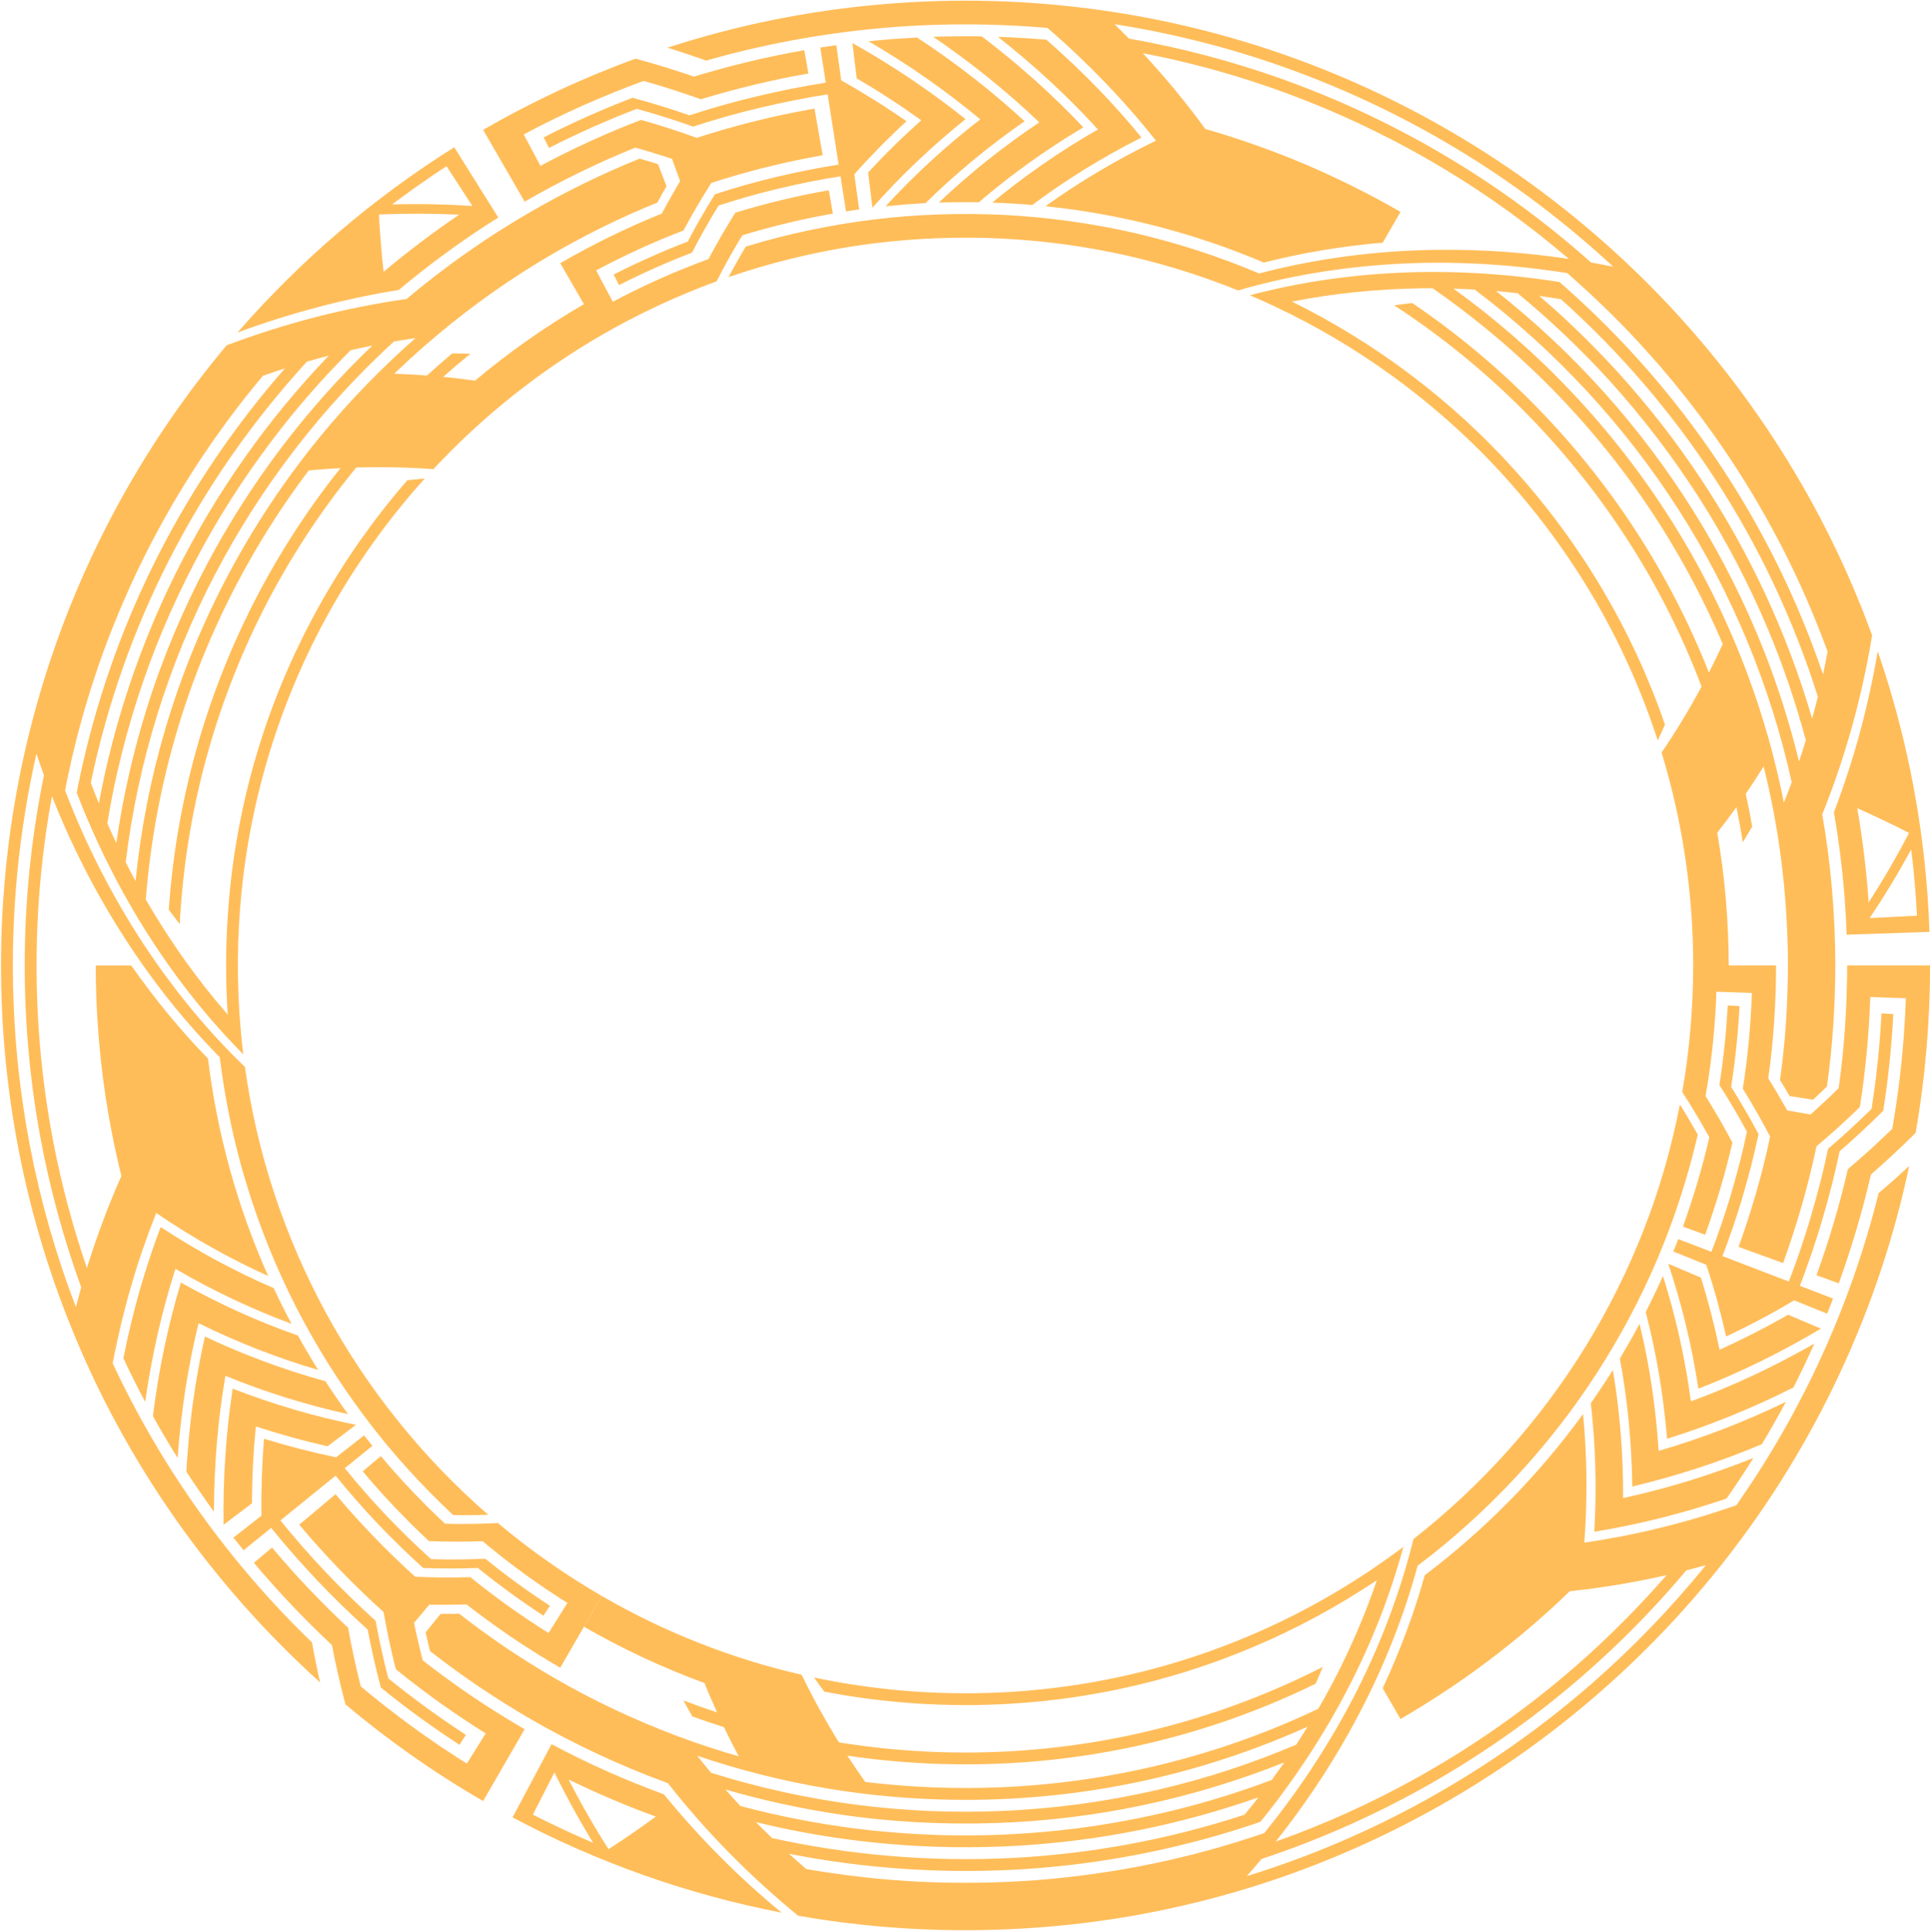 <?xml version="1.0" encoding="UTF-8" standalone="no"?><svg xmlns="http://www.w3.org/2000/svg" xmlns:xlink="http://www.w3.org/1999/xlink" fill="#ffbd59" height="1141.3" preserveAspectRatio="xMidYMid meet" version="1" viewBox="-0.6 -0.4 1140.5 1141.3" width="1140.5" zoomAndPan="magnify"><g id="change1_1"><path d="M1090.966,569.988c-.103,24.227-1.622,48.48-5.046,72.493-5.402,5.37-11.029,10.541-16.593,15.556l-13.79-2.415c-3.658-6.465-7.306-12.762-11.216-18.935,3.153-22.075,4.541-44.387,4.644-66.699h-28c-.085-26.297-2.254-52.551-6.799-78.389,3.842-4.932,7.635-9.996,11.352-15.171,1.41,6.891,2.672,13.813,3.764,20.762,1.861-3.031,3.718-6.102,5.569-9.213-1.136-6.491-2.417-12.956-3.825-19.393,3.631-5.292,7.171-10.692,10.578-16.201,2.891,11.621,5.354,23.348,7.373,35.153,.031,.179,.061,.358,.091,.536,.324,1.909,.638,3.821,.939,5.734,3.964,25.181,5.881,50.678,5.957,76.183-.103,22.631-1.513,45.267-4.711,67.665,1.896,3.119,3.886,6.293,5.689,9.48l13.83,2.173c2.82-2.543,5.464-5.154,8.213-7.791,3.378-23.69,4.876-47.62,4.979-71.527-.084-29.887-2.563-59.795-7.743-89.257,13.183-32.666,23.301-68.154,29.485-105.74-1.132-3.12-2.34-6.213-3.511-9.319l-1.774-4.652-1.878-4.611c-1.263-3.069-2.492-6.153-3.791-9.207l-3.989-9.123c-16.208-36.384-36.282-70.991-59.687-103.156v-.01c-.197-.271-.399-.539-.597-.809-1.026-1.405-2.058-2.805-3.096-4.2-.366-.492-.733-.983-1.1-1.473-1.06-1.415-2.127-2.824-3.2-4.228-.342-.448-.684-.896-1.028-1.342-1.129-1.468-2.265-2.93-3.408-4.388-.287-.365-.573-.731-.86-1.096-1.227-1.557-2.463-3.107-3.707-4.651-.208-.258-.415-.517-.623-.775-1.352-1.673-2.714-3.338-4.084-4.996-.104-.126-.208-.253-.312-.379-12.111-14.624-24.943-28.647-38.448-41.988-.896-.886-1.803-1.762-2.706-2.643-.668-.651-1.331-1.308-2.003-1.956h0c-30.979-29.94-65.323-56.4-102.292-78.605-32.678-19.668-67.357-36.057-103.345-48.795-35.983-12.746-73.272-21.831-111.049-27.087-21.352-2.975-42.856-4.747-64.364-5.321-21.5-.539-43.028,.122-64.494,1.978-21.461,1.857-42.839,4.919-63.986,9.174-21.148,4.259-42.04,9.804-62.565,16.455,7.738,2.329,15.404,4.979,22.894,7.618,32.689-9.335,66.234-15.639,100.031-18.869,33.81-3.271,67.804-3.317,101.632-.43,12.088,10.339,23.479,21.26,34.177,32.327,2.669,2.806,5.298,5.607,7.886,8.402,2.59,2.783,5.115,5.705,7.613,8.54,5.003,5.642,9.782,11.563,14.427,17.325-23.519,11.397-45.336,24.425-65.295,38.737,44.389,4.582,88.008,15.822,129.032,33.281,22.345-5.653,45.887-9.69,70.279-11.751l3.506-6.059,7.011-12.118c-18.121-10.486-36.908-19.812-56.154-28.053-19.277-8.176-39.061-15.145-59.177-20.954-11.176-15.292-23.512-30.294-36.983-44.788,25.102,4.844,49.875,11.446,74.047,19.795,36.266,12.497,71.197,28.826,104.045,48.582,26.023,15.618,50.672,33.476,73.721,53.192-26.082-3.876-51.756-5.633-76.695-5.378-37.422,.383-73.174,5.231-106.337,13.974-23.771-10.066-48.403-18.057-73.548-23.885-25.166-5.751-50.835-9.304-76.667-10.685-12.919-.636-25.885-.734-38.818-.301-12.932,.43-25.838,1.393-38.658,2.992-12.822,1.574-25.569,3.69-38.199,6.349-12.632,2.649-25.145,5.862-37.477,9.66-1.803,2.933-3.519,6.007-5.219,8.996-1.69,3.017-3.365,5.952-4.951,9.023,24.223-8.319,49.182-14.461,74.519-18.373,25.348-3.828,51.078-5.404,76.807-4.803,25.701,.708,51.269,3.635,76.367,8.793,25.093,5.186,49.68,12.685,73.433,22.269,29.036-8.472,60.16-13.748,92.847-15.646,32.681-1.882,66.764-.126,101.651,5.395,17.187,15.057,33.575,31.048,48.745,48.144l5.681,6.417,5.535,6.543,2.762,3.276,2.69,3.336,5.374,6.677,5.217,6.8,2.605,3.402,2.531,3.459,5.049,6.927,4.892,7.039c13.025,18.788,24.694,38.504,35.243,58.791,10.478,20.327,19.655,41.329,27.516,62.811-.847,4.525-1.754,9.016-2.719,13.471-14.273-42.04-33.809-82.28-58.011-119.468-24.471-37.615-53.668-72.135-86.704-102.489-.473-.436-.948-.87-1.423-1.303-3.162-2.885-6.347-5.745-9.578-8.552-65.257-10.385-127.92-6.786-182.969,7.819,2.459,1.086,4.927,2.152,7.385,3.241,1.218,.543,2.433,1.094,3.646,1.648,.887,.409,1.774,.819,2.655,1.243l.021-.005c24.922,11.611,48.702,25.702,70.96,41.899,24.269,17.691,46.788,37.851,66.862,60.219,20.1,22.34,37.878,46.755,52.931,72.726,15.057,25.971,27.286,53.539,36.554,82.049,1.434-3.092,2.925-6.248,4.253-9.391-18.992-55.241-49.349-106.585-88.538-150.069-37.087-41.284-82.167-75.328-131.86-99.817,24.503-4.862,50.23-7.501,76.92-7.868,2.05-.019,4.107-.022,6.169-.013,53.253,36.846,99.127,84.346,133.959,138.943,14.447,22.659,27.012,46.513,37.519,71.24-2.625,5.714-5.353,11.338-8.178,16.868-11.584-29.368-26.155-57.56-43.388-84.028-34.443-52.957-79.615-98.932-131.959-134.311-3.6,.422-7.168,.87-10.7,1.337,27.208,17.719,52.575,38.279,75.567,61.225,22.946,22.992,43.505,48.359,61.225,75.567,18.135,27.77,33.178,57.509,44.909,88.499-7.314,13.603-15.221,26.61-23.633,38.963,12.418,40.628,18.681,83.098,18.694,125.776-.085,25.101-2.151,50.137-6.484,74.766,2.816,4.301,5.48,8.667,8.211,13.139,2.659,4.457,5.215,8.987,7.806,13.619-4.142,17.882-9.377,35.503-15.612,52.765l13.155,4.789c6.431-17.802,11.83-35.975,16.1-54.417-2.563-4.751-5.094-9.401-7.728-13.979-2.707-4.593-5.349-9.079-8.143-13.501,.84-5.096,1.728-10.184,2.384-15.31,.78-5.108,1.29-10.253,1.896-15.385,.282-2.569,.467-5.149,.709-7.722,.237-2.574,.473-5.149,.606-7.733l.494-7.744,.301-7.757,20.988,.72c-.685,18.943-2.382,37.847-5.367,56.548,5.635,9.1,11.046,18.536,16.129,28.281l-1.803,8.288-2.001,8.242-1.011,4.118-1.109,4.093c-.75,2.726-1.453,5.465-2.238,8.18-3.14,10.864-6.635,21.624-10.474,32.261l26.311,9.578c4.063-11.255,7.761-22.639,11.082-34.135,.831-2.873,1.578-5.771,2.37-8.655l1.171-4.332,1.071-4.357,2.116-8.721,1.909-8.768c8.716-7.328,17.243-15.072,25.629-23.209,3.429-21.524,5.394-43.261,6.174-65.014l20.988,.72-.384,9.684-.61,9.677c-.177,3.227-.464,6.448-.756,9.668-.298,3.22-.544,6.444-.893,9.659-.741,6.426-1.407,12.861-2.367,19.262-.836,6.417-1.927,12.797-2.993,19.181-4.27,4.18-8.674,8.244-12.986,12.23-4.385,3.972-8.848,7.834-13.244,11.616-4.914,21.239-11.13,42.176-18.543,62.677l13.155,4.789c7.61-21.041,13.99-42.53,19.032-64.329,4.424-3.901,8.913-7.884,13.322-11.976,4.336-4.106,8.764-8.291,13.054-12.591,5.745-32.684,8.499-65.84,8.583-98.917h-49ZM856.391,93.378c-31.875-19.184-65.699-35.169-100.797-47.592-28.979-10.265-58.826-18.088-89.095-23.391-2.793-2.865-5.631-5.708-8.514-8.527,32.367,5.075,64.319,12.984,95.307,23.687,37.198,12.818,73.025,29.565,106.71,49.826,33.239,19.951,64.297,43.452,92.706,69.775-4.371-.882-8.732-1.701-13.085-2.464-25.754-22.957-53.631-43.537-83.232-61.315Zm206.119,356.092c-5.413-22.215-12.324-44.066-20.698-65.345-11.382-28.812-25.417-56.57-41.858-82.819-30.993-49.489-70.538-93.62-116.435-129.731,4.21,.355,8.435,.767,12.674,1.24,19.275,15.877,37.423,33.117,54.247,51.574,19.578,21.604,37.35,44.839,53.071,69.397,15.687,24.581,29.239,50.517,40.572,77.387,8.983,21.386,16.437,43.402,22.443,65.806-1.287,4.203-2.626,8.367-4.016,12.491Zm-49.71-167.08c25.988,39.903,46.521,83.375,60.833,128.82-1.072,4.359-2.2,8.682-3.382,12.967-14.618-50.229-36.916-98.196-65.818-141.767-7.357-11.031-15.029-21.86-23.218-32.291-8.168-10.446-16.706-20.599-25.595-30.438-8.947-9.786-18.24-19.253-27.859-28.378-6.102-5.812-12.398-11.415-18.804-16.889,4.281,.596,8.573,1.25,12.875,1.971,34.802,31.134,65.494,66.854,90.968,106.006Zm-85.231-51.751c-21.109-22.282-44.342-42.542-69.22-60.511,4.152,.127,8.324,.312,12.513,.551,47.609,35.914,88.761,80.365,120.848,130.64,31.361,49.02,53.938,103.616,66.467,160.434-1.492,4.049-3.033,8.057-4.621,12.021-5.15-26.024-12.412-51.628-21.712-76.472-11.557-30.893-26.25-60.609-43.756-88.567-17.503-27.96-37.815-54.162-60.519-78.097Zm113.996,221.579c-.761-3.023-1.543-6.041-2.352-9.052,.812,3.01,1.598,6.027,2.352,9.052Zm-2.368-9.11c-.666-2.478-1.363-4.948-2.066-7.416,.708,2.467,1.397,4.939,2.066,7.416Zm-6.393-21.686c-.053-.166-.108-.332-.162-.498,.054,.166,.108,.332,.162,.498Zm-2.959-8.896c-.515-1.495-1.028-2.991-1.557-4.482,.527,1.491,1.044,2.986,1.557,4.482Zm-2.449-6.98c-1.819-5.045-3.719-10.061-5.695-15.047,.962,2.418,1.911,4.841,2.833,7.275,.979,2.582,1.927,5.175,2.862,7.773Zm-7.144-18.657c-.266-.657-.539-1.311-.808-1.967,.27,.655,.541,1.31,.808,1.967Z"/></g><g id="change1_2"><path d="M1020.353,593.636c-.816,15.743-2.45,31.428-4.899,46.977,5.672,8.858,11.129,18.053,16.262,27.557-2.498,12.1-5.617,24.064-9.101,35.913-1.699,5.939-3.661,11.797-5.574,17.669l-3.079,8.738c-1.007,2.92-2.173,5.781-3.249,8.676l-19.604-7.53-1.394,3.678-1.49,3.64,19.468,7.873c4.599,13.706,8.43,27.805,11.752,42.378,13.449-6.377,26.964-13.459,40.163-21.383l19.468,7.873,1.809-4.44,1.707-4.48-19.604-7.53c1.208-3.239,2.503-6.447,3.636-9.714l3.445-9.784c2.151-6.572,4.336-13.134,6.245-19.782,3.903-13.265,7.385-26.664,10.188-40.206,8.767-7.569,17.338-15.554,25.762-23.933,2.982-18.936,4.967-38.021,5.957-57.143l-6.991-.361c-.978,18.88-2.938,37.723-5.882,56.417-8.405,8.258-16.954,16.122-25.695,23.571-2.765,13.363-6.202,26.581-10.052,39.67-1.883,6.559-4.04,13.033-6.161,19.518l-3.399,9.653c-1.117,3.223-2.396,6.388-3.588,9.584l-6.535-2.51h0l-13.069-5.02-13.069-5.02h0l-6.534-2.51c1.093-2.938,2.274-5.843,3.297-8.806l3.124-8.869c1.943-5.96,3.933-11.906,5.658-17.933,3.536-12.026,6.7-24.169,9.237-36.449-5.108-9.624-10.542-18.94-16.196-27.919,2.488-15.791,4.146-31.719,4.975-47.703l-6.991-.36Z"/></g><g id="change1_3"><path d="M1056.1,776.347c-13.425,7.652-26.968,14.535-40.538,20.673-3.055-14.626-6.733-28.831-11-42.577l-19.327-8.214c7.801,23.258,13.873,47.977,17.81,73.784,24.337-9.446,48.547-21.274,72.383-35.453l-19.327-8.214Z"/></g><g id="change1_4"><path d="M1065.564,806.405l3.043-6.515c1.016-2.171,2.036-4.34,2.978-6.544-2.962,1.741-6.025,3.402-9.04,5.05-3.026,1.643-6.018,3.268-9.039,4.844l-9.121,4.595-4.531,2.233-4.591,2.15-9.126,4.17c-3.05,1.35-6.141,2.642-9.187,3.923-6.059,2.581-12.267,4.934-18.346,7.215-.917-6.494-1.834-12.845-3.019-19.206-.576-3.171-1.136-6.297-1.767-9.426l-1.999-9.338-1.033-4.607-1.133-4.606-2.324-9.082c-.819-3.014-1.692-6.019-2.554-8.984-.873-2.97-1.722-5.895-2.693-8.841-.767,1.812-1.61,3.589-2.445,5.37l-2.495,5.348c-1.685,3.555-3.489,7.053-5.22,10.586,6.176,23.769,10.436,48.814,12.612,74.864,24.888-7.757,49.931-17.82,74.672-30.304,2.121-4.298,4.305-8.566,6.361-12.896Z"/></g><g id="change1_5"><path d="M1054.748,827.787c-24.876,12.091-50.157,21.678-75.189,28.989-1.711-26.073-5.464-51.153-11.301-75.071-3.679,6.957-7.597,13.787-11.634,20.545,4.542,24.176,6.993,49.427,7.36,75.568,25.36-6.011,51.091-14.27,76.596-25.017,4.92-8.223,9.683-16.544,14.168-25.015Z"/></g><g id="change1_6"><path d="M941.528,904.539c6.409-1.079,12.941-2.214,19.385-3.59,3.232-.679,6.522-1.35,9.762-2.103l9.757-2.349c3.289-.793,6.534-1.662,9.786-2.562l9.833-2.763,9.792-3.027c3.287-1.03,6.585-2.092,9.83-3.229,2.72-3.943,5.498-7.847,8.094-11.875l3.949-6.004c1.32-1.999,2.555-4.053,3.834-6.078-12.812,5.169-25.759,9.659-38.567,13.631-6.49,1.924-12.805,3.825-19.272,5.455l-9.576,2.423-9.606,2.163-.026-9.732-.283-9.698c-.18-6.381-.66-12.831-1.104-19.099-1.06-12.658-2.536-25.007-4.625-37.153-1.053,1.663-2.058,3.356-3.147,4.996l-3.248,4.932c-2.124,3.315-4.422,6.515-6.652,9.759,.383,3.074,.682,6.127,.956,9.201l.792,9.312,.54,9.358c.169,3.15,.311,6.319,.37,9.462l.177,9.546c.033,3.201-.022,6.37-.059,9.594-.052,6.467-.352,12.884-.693,19.429Z"/></g><g id="change1_7"><path d="M1109.541,704.48c-16.383,65.987-45.057,128.906-84.136,184.456-15.098,5.208-30.09,9.703-45.125,13.331l-5.591,1.359-5.634,1.245c-3.752,.806-7.442,1.613-11.173,2.33-7.489,1.411-14.843,2.726-22.263,3.762,1.026-12.97,1.34-25.917,1.277-38.526-.206-12.726-.783-25.121-2.036-37.397-26.253,36.085-57.886,68.279-93.508,95.165-6.214,22.272-14.532,44.574-24.867,66.802l3.506,6.059,7.011,12.118c18.087-10.537,35.614-22.054,52.302-34.692,4.15-3.188,8.333-6.334,12.376-9.657,2.03-1.65,4.092-3.263,6.096-4.945l5.994-5.068c2.013-1.672,3.973-3.406,5.924-5.149l5.87-5.21,5.746-5.347c1.921-1.777,3.833-3.562,5.69-5.406,3.761-.41,7.55-.85,11.367-1.318,3.768-.518,7.564-1.064,11.388-1.641,3.844-.557,7.63-1.226,11.456-1.912,3.809-.701,7.718-1.367,11.519-2.185,3.833-.771,7.667-1.596,11.504-2.47-16.76,19.255-34.837,37.359-54.084,54.128-28.897,25.158-60.463,47.248-93.968,65.877-26.528,14.747-54.299,27.294-82.929,37.424,16.414-20.675,30.751-42.077,42.965-63.824,18.328-32.633,31.904-66.07,40.918-99.17,20.667-15.525,39.885-32.973,57.536-51.856,17.637-18.899,33.668-39.307,47.722-60.99,14.071-21.668,26.297-44.524,36.398-68.281,10.066-23.771,18.057-48.403,23.885-73.549-3.481-6.097-6.865-12.006-10.573-17.816-4.883,25.149-11.917,49.878-21.263,73.732-9.307,23.864-20.753,46.903-34.159,68.765-26.797,43.742-61.627,82.59-102.018,114.251-7.238,29.347-18.124,59.026-32.774,88.31-7.35,14.594-15.639,29.081-24.874,43.356-9.236,14.27-19.409,28.363-30.559,42.025-2.688,.976-5.42,1.825-8.137,2.716-2.723,.874-5.433,1.787-8.168,2.623l-8.223,2.448c-1.372,.402-2.738,.825-4.116,1.208l-4.14,1.123-8.282,2.238-8.333,2.037c-5.542,1.416-11.155,2.522-16.737,3.766-22.401,4.625-45.092,7.787-67.869,9.612-22.789,1.748-45.644,2.051-68.46,1.021-22.819-1.054-45.579-3.646-68.113-7.532-3.478-2.982-6.898-5.996-10.26-9.041,43.534,8.59,88.085,11.7,132.322,9.479,43.493-2.261,86.764-9.83,128.471-22.552l-.005,.006c2.553-.731,5.07-1.574,7.595-2.394,.89-.286,1.779-.575,2.668-.866,2.511-.814,5.028-1.607,7.509-2.51,10.425-12.778,19.956-26.007,28.686-39.321,4.382-6.623,8.493-13.427,12.461-20.127,1.953-3.414,3.868-6.808,5.744-10.182,1.879-3.369,3.653-6.849,5.427-10.236,7.022-13.681,13.239-27.415,18.598-41.224,5.346-13.829,9.874-27.66,13.608-41.413-1.964,1.554-4.033,2.967-6.042,4.46-48.535,35.446-104.525,60.343-163.205,72.743-58.614,12.453-120.366,12.453-178.98,0,1.953,2.846,3.97,5.584,6.023,8.352,57.329,11.079,117.304,10.594,174.406-1.504,54.198-11.426,106.086-33.431,152.138-64.329-3.397,10.018-7.248,20.014-11.534,30.003-5.846,13.591-12.476,27.217-20.009,40.575-1.005,1.79-2.028,3.578-3.062,5.364-58.438,27.897-122.553,43.659-187.26,46.391-26.854,1.151-53.803,.119-80.473-3.123-3.646-5.14-7.163-10.32-10.552-15.535,31.232,4.63,62.971,6.118,94.543,4.505,31.562-1.616,62.934-6.393,93.501-14.285,30.569-7.885,60.329-18.881,88.693-32.752,1.434-3.319,2.832-6.619,4.194-9.899-28.921,14.737-59.374,26.431-90.72,34.812-31.345,8.388-63.578,13.456-96.029,15.134-32.465,1.685-65.111,0-97.167-5.05-.671-.105-1.34-.222-2.011-.33-8.15-13.128-15.49-26.46-22.008-39.92-41.408-9.507-81.354-25.255-118.153-46.579l-10.517,18.177c22.725,13.116,46.572,24.254,71.198,33.257,2.348,5.803,4.844,11.601,7.475,17.387-6.669-2.217-13.292-4.577-19.854-7.096,1.695,3.129,3.412,6.314,5.195,9.442,6.197,2.255,12.444,4.37,18.73,6.36,2.767,5.759,5.67,11.504,8.721,17.228-12.422-3.556-24.699-7.613-36.795-12.154-24.937-9.396-49.114-20.804-72.197-34.129-9.79-5.666-19.353-11.715-28.762-17.994-9.338-6.385-18.51-13.011-27.428-19.974-3.672,.104-7.321,.113-11.032,.135l-8.817,10.875c.835,3.654,1.671,7.371,2.595,11.043,9.428,7.363,19.126,14.372,29.003,21.121,9.948,6.642,20.063,13.037,30.418,19.03,25.901,14.954,53.1,27.659,81.196,37.925,21.72,27.771,47.465,54.14,76.923,78.297,6.545,1.094,13.087,2.21,19.665,3.069,6.562,.983,13.158,1.669,19.746,2.426,36.292,3.743,72.783,4.036,109.112,.916,3.286-.283,6.57-.604,9.852-.944,.017,.009,.033,.019,.049,.028,26.446-2.741,52.726-7.354,78.559-13.785,6.378-1.585,12.73-3.278,19.049-5.086l.01-.011c4.783-1.37,9.549-2.799,14.294-4.295,36.414-11.472,71.651-26.647,104.995-45.177,66.71-37.04,125.787-87.519,172.736-147.593,53.131-67.837,90.721-148.015,108.478-232.502-2.986,2.761-5.968,5.48-8.943,8.16-3.026,2.668-6.081,5.287-9.11,7.87Zm-511.961,392.792c-47.509,2.428-95.387-1.475-141.91-11.749-3.246-3.106-6.433-6.241-9.561-9.404,50.83,12.408,103.49,17.015,155.647,13.876,48.101-2.873,95.829-12.502,141.311-28.52-2.668,3.421-5.393,6.824-8.179,10.207-44.377,14.577-90.704,23.207-137.308,25.59Zm153.281-46.067c-23.381,8.798-47.4,15.915-71.829,21.146-14.254,3.071-28.631,5.571-43.092,7.435-14.465,1.823-29.002,3.049-43.562,3.688-3.641,.119-7.281,.32-10.924,.37l-10.928,.138c-7.285-.065-14.572-.118-21.852-.465-14.56-.608-29.103-1.775-43.569-3.59-22.975-2.963-45.78-7.363-68.168-13.342-3.023-3.231-5.985-6.488-8.886-9.77,21.961,6.383,44.353,11.281,66.971,14.648,30.636,4.606,61.693,6.204,92.635,5.185,58.376-1.888,116.393-14.143,170.636-35.815-.607,.877-1.208,1.755-1.822,2.63-1.834,2.591-3.711,5.17-5.61,7.743Zm-163.684,11.451c32.973-1.123,65.829-5.534,97.907-13.213,29.845-7.137,59.011-17.102,86.994-29.697-2.181,3.542-4.424,7.073-6.723,10.591-26.098,11.1-53.142,19.985-80.762,26.431-30.451,7.13-61.572,11.367-92.815,12.719-58.137,2.588-116.711-5.086-172.217-22.553-2.773-3.321-5.484-6.666-8.134-10.031,25.135,8.529,50.963,15.014,77.15,19.36,32.539,5.409,65.625,7.519,98.6,6.394Zm-108-15.17c.166,.031,.332,.064,.498,.095-.166-.031-.332-.064-.498-.095Zm5.612,1.024c1.97,.345,3.941,.686,5.916,1.007-1.974-.324-3.946-.659-5.916-1.007Zm16.836,2.668c2.719,.383,5.441,.742,8.166,1.085-2.725-.336-5.447-.703-8.166-1.085Zm-9.316-1.398c2.847,.453,5.698,.883,8.553,1.289-2.854-.406-5.706-.832-8.553-1.289Zm-48.725-10.427c-.651-.175-1.3-.355-1.95-.533,.651,.176,1.299,.359,1.95,.533Zm25.344,6.075c-1.032-.218-2.064-.44-3.095-.665,1.031,.227,2.063,.444,3.095,.665Zm-6.427-1.404c-2.61-.589-5.216-1.197-7.815-1.829,2.6,.632,5.206,1.237,7.815,1.829Zm-8.974-2.118c-2.185-.537-4.366-1.091-6.543-1.659,2.178,.565,4.358,1.122,6.543,1.659Zm485.812-47.034c-29.63,25.796-61.998,48.449-96.359,67.554-33.878,18.833-69.731,34.175-106.811,45.576,2.963-3.353,5.864-6.73,8.712-10.129,32.781-10.862,64.535-24.803,94.701-41.566,59.416-32.99,112.634-76.925,156.303-128.929,3.852-.976,7.708-2,11.573-3.069-20.626,25.422-43.435,49.061-68.117,70.564Z"/></g><g id="change1_8"><path d="M391.731,1059.686c-22.776-8.346-45.007-18.193-66.398-29.628l-23.041,43.245c49.764,26.531,103.574,45.595,158.971,56.279-26.24-21.649-49.46-45.274-69.532-69.896Zm-77.443,12.008l12.731-24.938c6.866,13.942,14.492,27.831,22.898,41.577-12.056-5.156-23.937-10.712-35.629-16.639Zm58.892,10.921l-7.048,4.805-7.121,4.657c-8.684-13.506-16.514-27.355-23.627-41.164,16.784,8.201,33.989,15.56,51.558,21.927-4.524,3.323-9.098,6.544-13.762,9.773Z"/></g><g id="change1_9"><path d="M285.88,899.737c-2.596,.1-5.152,.119-7.759,.161l-7.851,.058-7.853-.143c-6.756-6.232-13.226-12.765-19.594-19.391-3.106-3.386-6.316-6.678-9.322-10.155l-4.577-5.154-4.448-5.265-10.72,9.004,4.586,5.427,4.717,5.313c3.1,3.583,6.406,6.979,9.61,10.468,6.563,6.831,13.234,13.564,20.197,19.99l7.987,.266,7.986,.064c2.652-.002,5.254,.02,7.896-.041l7.872-.222,2.959,2.507,3.022,2.429c2.021,1.611,4.01,3.264,6.052,4.848,4.107,3.14,8.181,6.323,12.392,9.322,4.139,3.099,8.443,5.963,12.673,8.933,4.333,2.816,8.594,5.744,13.012,8.425l-11.145,17.799c-8.053-4.983-15.881-10.323-23.619-15.783-3.807-2.817-7.696-5.523-11.42-8.452l-5.639-4.321-5.532-4.458c-10.733,.346-21.572,.243-32.578-.216-16.791-15.162-32.579-31.447-47.109-48.79l-21.44,18.009c15.364,18.336,32.053,35.554,49.807,51.583,1.996,11.186,4.374,22.493,7.236,33.788l6.363,5.122,6.482,4.972c4.288,3.359,8.749,6.487,13.134,9.717,8.894,6.287,17.904,12.419,27.166,18.158l-11.145,17.799c-5.523-3.373-10.874-7.011-16.285-10.555-5.307-3.697-10.676-7.309-15.865-11.172-5.261-3.764-10.372-7.729-15.501-11.668-2.553-1.984-5.049-4.04-7.574-6.06l-3.775-3.045-3.706-3.129-2.125-8.675c-.69-2.877-1.303-5.81-1.931-8.69l-1.806-8.625-1.595-8.654c-7.999-7.392-15.677-15.123-23.215-22.981-3.691-4.003-7.477-7.92-11.049-12.031l-5.419-6.111-5.276-6.236-10.72,9.004,5.414,6.398,5.56,6.271c3.667,4.217,7.548,8.238,11.337,12.344,7.733,8.064,15.612,15.994,23.818,23.58l1.729,8.777,1.942,8.747c.673,2.921,1.332,5.893,2.068,8.81l2.264,8.793c25.39,21.297,52.594,40.462,81.317,57.057l24.539-42.413c-10.496-6.075-20.749-12.556-30.832-19.29-10.011-6.84-19.841-13.944-29.397-21.407-.956-3.697-1.824-7.439-2.69-11.119l-1.265-5.514-1.151-5.556,9.004-10.72,5.513,.079,5.532-.039c3.679-.048,7.297-.082,10.936-.211,8.789,6.863,17.831,13.394,27.034,19.688,9.274,6.187,18.699,12.15,28.348,17.735l24.539-42.413c-21.663-12.511-42.197-26.993-61.383-43.079l-7.733,.34Z"/></g><g id="change1_10"><path d="M170.527,893.45l27.187-22.042c7.915,9.729,16.156,19.2,24.802,28.292,8.657,9.079,17.65,17.836,26.955,26.25,10.916,.378,21.662,.402,32.301-.021,12.428,10.07,25.375,19.495,38.774,28.223l3.818-5.867c-13.194-8.594-25.944-17.876-38.183-27.793-10.544,.499-21.198,.554-32.024,.258-9.17-8.291-18.032-16.921-26.564-25.868-8.52-8.959-16.641-18.293-24.441-27.881l16.312-13.226c-1.637-2.052-3.315-4.073-4.924-6.147l-16.54,12.94c-14.114-2.91-28.3-6.581-42.6-10.962-1.166,14.833-1.717,30.034-1.505,45.469l-16.54,12.94c1.959,2.521,3.99,4.986,5.984,7.479l16.312-13.225c8.72,10.721,17.802,21.151,27.326,31.167,9.535,10.004,19.442,19.651,29.695,28.918,2.176,11.348,4.74,22.814,7.79,34.262,14.883,12.061,30.394,23.352,46.452,33.81l3.818-5.867c-15.854-10.324-31.167-21.472-45.861-33.38-2.956-11.371-5.427-22.758-7.513-34.025-10.117-9.145-19.893-18.666-29.303-28.537-9.398-9.884-18.361-20.177-26.965-30.757l5.437-4.408h0Z"/></g><g id="change1_11"><path d="M148.289,887.76c-.033-3.823,.102-7.722,.185-11.53,.101-3.822,.208-7.599,.438-11.414,.206-3.797,.436-7.562,.689-11.293,.308-3.768,.644-7.507,1-11.209,3.556,1.157,7.087,2.282,10.6,3.37,3.568,1.051,7.113,2.068,10.634,3.052,3.497,1.001,7.069,1.9,10.598,2.779,3.548,.865,6.992,1.757,10.555,2.51l16.762-12.651c-24.135-4.808-48.471-11.948-72.86-21.361-3.887,25.771-5.819,52.735-5.362,80.397l16.762-12.65Z"/></g><g id="change1_12"><path d="M121.625,886.884c1.368,1.966,2.807,3.881,4.21,5.823-.017-13.812,.65-27.503,1.736-40.866l.97-10.011,.531-4.952,.627-4.955,1.327-9.791c.502-3.262,1.036-6.507,1.577-9.719,3.029,1.229,6.034,2.437,9.04,3.607l9.1,3.356,4.513,1.618,4.559,1.536,9.057,2.945c12.144,3.735,24.147,6.973,36.199,9.566-1.151-1.597-2.342-3.166-3.464-4.784l-3.363-4.855c-2.283-3.209-4.399-6.53-6.574-9.812l-4.468-1.23-4.426-1.312-8.933-2.739c-2.95-.966-5.905-1.966-8.883-2.987-2.98-1.021-5.982-2.065-8.917-3.184l-8.918-3.399c-2.995-1.157-5.901-2.397-8.879-3.634-5.975-2.465-11.829-5.132-17.76-7.9-1.406,6.354-2.779,12.831-3.912,19.325-.576,3.251-1.193,6.562-1.691,9.842l-1.465,9.932c-.494,3.35-.888,6.679-1.271,10.037-.384,3.359-.759,6.748-1.103,10.156l-.845,10.217-.382,5.166-.286,5.16c2.641,3.997,5.232,8.028,7.999,11.94l4.096,5.904Z"/></g><g id="change1_13"><path d="M96.913,848.678l3.665,6.183,3.803,6.098c.928-13.773,2.579-27.406,4.572-40.648,2.141-13.324,4.636-26.277,7.783-38.986,11.652,5.797,23.53,10.929,35.259,15.568,11.877,4.559,23.59,8.643,35.447,12.057l-3.13-5.007-3.005-5.082c-.994-1.698-2.022-3.377-2.991-5.09l-2.878-5.154c-23.244-8.097-46.365-18.545-69.156-31.294-7.494,24.994-13.145,51.424-16.515,78.881l3.51,6.273c1.181,2.084,2.425,4.133,3.636,6.2Z"/></g><g id="change1_14"><path d="M166.264,771.216l-2.629-5.284-2.505-5.343c-11.345-4.834-22.474-10.314-33.706-16.29-11.062-6.042-22.231-12.587-33.079-19.772-4.686,12.229-8.742,24.775-12.507,37.743-3.595,12.9-6.895,26.229-9.5,39.792l3.058,6.508,3.197,6.44c2.095,4.312,4.35,8.541,6.591,12.778,3.918-27.428,9.897-53.694,17.897-78.583,22.496,13.177,45.564,23.968,68.593,32.501-1.837-3.48-3.699-6.947-5.41-10.49Z"/></g><g id="change1_15"><path d="M183.752,969.918c-48.882-47.119-89.014-103.294-117.756-164.894,1.434-7.815,3.189-15.596,4.951-23.201,.912-3.816,1.909-7.623,2.886-11.377l1.493-5.609,1.616-5.592c4.24-14.799,9.289-29.2,14.768-43.038,2.652,1.852,5.413,3.637,8.127,5.404,2.724,1.763,5.42,3.503,8.139,5.202l8.244,4.968,4.097,2.418,4.159,2.345,8.282,4.552c2.755,1.486,5.586,2.908,8.355,4.321,5.513,2.837,11.172,5.477,16.737,8.02-18.164-40.719-30.167-84.128-35.54-128.416-16.09-16.549-31.308-34.945-45.346-55.032h-21c.039,20.923,1.306,41.849,3.806,62.633,.271,2.603,.657,5.192,1.017,7.784l1.089,7.775,1.281,7.746c.432,2.581,.832,5.168,1.352,7.734,.99,5.14,1.926,10.291,3.093,15.395,.564,2.556,1.098,5.118,1.688,7.668l1.861,7.628-2.318,5.231-2.202,5.265c-1.452,3.527-2.938,7.106-4.327,10.7-2.729,7.174-5.475,14.526-7.905,21.951-1.275,3.733-2.471,7.482-3.627,11.261-8.314-24.183-14.93-48.952-19.781-74.052-7.279-37.653-10.564-76.038-9.906-114.285,.511-30.295,3.521-60.592,9.007-90.452,2.424,6.132,4.942,12.182,7.568,18.129,7.912,17.851,16.719,34.854,26.274,50.941,19.139,32.165,41.143,60.747,65.328,85.136,1.574,12.822,3.69,25.569,6.349,38.199,2.649,12.632,5.862,25.144,9.66,37.477,7.567,24.671,17.243,48.7,28.977,71.705,11.771,22.984,25.536,44.958,41.089,65.601,15.525,20.667,32.973,39.885,51.856,57.536,6.93,.153,13.893,.028,20.697-.162-38.739-33.696-71.393-74.366-95.928-119.384-24.441-45.068-40.852-94.407-47.819-145.22-21.832-20.952-41.952-45.319-60.01-72.67-17.873-27.333-33.705-57.697-46.269-90.66,1.02-5.627,2.296-11.203,3.506-16.792,.578-2.801,1.32-5.564,1.978-8.347,.692-2.774,1.324-5.564,2.071-8.324,1.513-5.515,2.917-11.061,4.605-16.527l2.46-8.219,2.647-8.161c7.087-21.755,15.763-42.973,25.555-63.638,4.974-10.296,10.158-20.495,15.778-30.452,5.521-10.014,11.497-19.766,17.635-29.407,12.447-19.171,25.94-37.677,40.698-55.131,4.333-1.522,8.665-2.976,12.995-4.365-29.26,33.329-54.404,70.283-74.593,109.807-19.846,38.832-34.841,80.151-44.608,122.657l-.02-.058c-1.305,6.089-2.727,12.156-3.834,18.285,23.734,61.669,58.271,114.052,98.423,154.561l-.855-7.459c-.273-2.488-.451-4.988-.686-7.48l-.023-.025c-2.378-27.431-2.147-55.213,.709-82.574,3.112-29.877,9.358-59.365,18.62-87.882,9.269-28.511,21.497-56.078,36.554-82.049,15.053-25.971,32.831-50.386,52.931-72.726-3.393,.313-6.816,.654-10.268,1.024-38.456,44.138-67.862,96.029-85.875,151.589-9.022,27.778-15.217,56.465-18.488,85.53-2.93,26.015-3.528,52.408-1.818,78.576-17.695-20.279-34.009-43.035-48.415-68.015,2.491-31.437,8.027-62.622,16.56-92.969,8.967-31.988,21.334-63.011,36.701-92.464,12.422-23.819,26.839-46.598,43.021-68.048,6.279-.573,12.527-1.015,18.742-1.329-19.688,24.705-36.914,51.366-51.26,79.501-14.349,28.128-25.852,57.695-34.264,88.121-8.419,30.424-13.744,61.702-15.914,93.224,2.155,2.903,4.311,5.765,6.468,8.587,1.678-32.451,6.746-64.684,15.134-96.029,8.38-31.346,20.075-61.799,34.811-90.72,14.76-28.91,32.604-56.249,53.046-81.484,.428-.528,.863-1.049,1.293-1.575,15.455-.466,30.683-.137,45.614,.954,29.034-31.137,62.691-57.966,99.499-79.264,21.666-12.503,44.397-23.119,67.865-31.701,2.346-4.51,4.75-9.136,7.288-13.657l3.88-6.778c1.314-2.27,2.648-4.556,4.028-6.768,17.564-5.314,35.428-9.669,53.52-12.811l-2.415-13.79c-18.656,3.24-37.079,7.729-55.193,13.211-1.44,2.23-2.832,4.534-4.205,6.823l-4.056,6.835c-2.654,4.56-5.174,9.227-7.637,13.779-19.383,7.111-38.313,15.485-56.532,25.23l-9.875-18.534c16.719-8.883,33.942-16.831,51.634-23.565l3.869-7.089c1.308-2.38,2.674-4.668,4.042-7.019l4.182-7.04c1.426-2.323,2.885-4.621,4.36-6.944,5.359-1.806,10.798-3.357,16.214-4.979,2.716-.786,5.455-1.489,8.18-2.238l4.093-1.109,4.118-1.011c10.957-2.806,22.058-5.009,33.182-7.035l-4.83-27.58c-11.769,2.14-23.511,4.478-35.105,7.442l-4.357,1.071-4.331,1.171c-2.885,.792-5.782,1.539-8.655,2.37-5.732,1.712-11.485,3.36-17.157,5.266-2.673-.967-5.374-1.946-8.085-2.882l-8.167-2.691c-2.739-.876-5.52-1.798-8.285-2.612l-8.368-2.437c-20.373,7.763-40.208,16.904-59.45,27.131l-9.875-18.534c22.833-12.203,46.564-22.719,70.883-31.627,5.782,1.689,11.454,3.338,17.087,5.163l8.396,2.792c2.776,.937,5.529,1.875,8.285,2.902,20.862-6.321,42.087-11.479,63.561-15.213l-2.415-13.79c-22.038,3.833-43.822,9.125-65.234,15.614-2.815-1.01-5.626-1.929-8.461-2.847l-8.571-2.735c-5.75-1.786-11.538-3.394-17.436-5.041-31.182,11.389-61.359,25.487-90.084,42.074l24.539,42.413c21.012-12.108,42.831-22.835,65.333-31.898l5.495,1.538,5.477,1.661c3.636,1.124,7.219,2.224,10.791,3.411l4.789,13.155c-1.898,3.17-3.731,6.399-5.541,9.572l-2.681,4.762-2.585,4.837c-20.678,8.326-40.729,18.188-60.046,29.316l14.022,24.236c-22.722,13.124-44.257,28.308-64.373,45.176-6.228-.889-12.503-1.625-18.829-2.232,5.262-4.669,10.622-9.227,16.087-13.656l-5.391-.155-5.373-.037c-5.049,4.239-10.002,8.59-14.869,13.036-6.391-.475-12.836-.825-19.347-1.048-2.151,2.063-4.275,4.154-6.382,6.262,10.095-10.117,20.638-19.787,31.592-28.97h0c21.668-18.171,44.869-34.526,69.357-48.67,19.6-11.291,39.945-21.297,60.927-29.746l2.642-4.86,2.738-4.785-5.02-13.069-5.42-1.683-5.438-1.561c-22.198,8.941-43.723,19.524-64.452,31.468-25.899,14.962-50.435,32.253-73.343,51.466-17.454,2.465-35.115,5.945-52.872,10.478-17.732,4.557-35.557,10.165-53.358,16.854l-3.206,3.799-3.122,3.869c-2.071,2.588-4.178,5.147-6.212,7.765-4.04,5.257-8.102,10.497-11.962,15.889-21.459,29.482-40.097,61.04-55.542,94.114-1.4,2.997-2.765,6.011-4.112,9.032l-.033,.019c-1.419,3.182-2.797,6.382-4.157,9.591l-.105,.248c-.842,1.989-1.673,3.983-2.492,5.981-.067,.163-.133,.326-.2,.489-.789,1.93-1.567,3.863-2.335,5.801-.094,.237-.187,.475-.28,.713-.737,1.87-1.466,3.742-2.183,5.62-.122,.32-.243,.641-.365,.962-.687,1.807-1.366,3.616-2.034,5.43-.146,.395-.288,.791-.433,1.187-.639,1.747-1.273,3.495-1.894,5.248-.17,.479-.336,.961-.505,1.441-.589,1.676-1.175,3.352-1.748,5.033-.198,.58-.39,1.163-.587,1.744-.537,1.592-1.073,3.185-1.596,4.781-.225,.686-.442,1.373-.664,2.06-.485,1.501-.972,3.002-1.445,4.507-.263,.835-.516,1.674-.775,2.51-.422,1.364-.847,2.728-1.258,4.095-.339,1.126-.665,2.255-.997,3.383-.32,1.087-.646,2.173-.959,3.262-1.295,4.501-2.534,9.019-3.717,13.551-.092,.354-.179,.709-.271,1.063-.461,1.78-.919,3.56-1.363,5.344l.003,.009c-1.2,4.829-2.339,9.674-3.411,14.533C5.166,483.931,.736,522.013,.087,560.062c-.66,38.026,2.431,76.209,9.35,113.74,6.908,37.53,17.633,74.383,31.951,109.765,32.243,80.096,83.174,152.321,147.172,209.988-.938-3.91-1.724-7.927-2.543-11.847-.804-3.937-1.591-7.834-2.264-11.79ZM99.433,330.224c21.641-42.448,49.129-81.863,81.316-116.952,4.315-1.255,8.626-2.445,12.932-3.57-36.208,37.734-66.674,80.968-90.038,127.777-21.558,43.128-37.023,89.305-45.839,136.711-1.631-4.004-3.218-8.047-4.754-12.134,9.506-45.745,25.136-90.227,46.383-131.832Zm107.183-123.712c4.262-.981,8.516-1.9,12.761-2.755-38.879,37.233-71.81,80.666-97.126,128.181-14.559,27.336-26.666,55.996-35.93,85.559-8.23,26.175-14.307,53.022-18.199,80.178-1.809-3.83-3.574-7.703-5.295-11.618,1.671-10.263,3.633-20.48,5.969-30.615,3.258-14.214,7.108-28.291,11.541-42.183,8.82-27.803,20.191-54.778,33.643-80.646,13.433-25.886,29.206-50.538,46.847-73.745,14.029-18.485,29.371-35.961,45.789-52.357Zm-20.957,65.991c.068-.088,.135-.177,.203-.265-.068,.088-.135,.177-.203,.265Zm3.894-4.96c.374-.47,.753-.935,1.129-1.404-.376,.468-.754,.934-1.129,1.404Zm4.91-6.063c7.768-9.45,15.888-18.61,24.343-27.451-4.362,4.568-8.631,9.223-12.816,13.952-3.913,4.438-7.758,8.937-11.527,13.499Zm24.764-27.886c1.852-1.931,3.722-3.845,5.605-5.745-1.884,1.9-3.755,3.812-5.605,5.745Zm-29.689,22.806c-20.987,25.454-39.427,53.005-54.931,82.12-15.508,29.112-28.076,59.787-37.427,91.417-8.708,29.429-14.623,59.68-17.685,90.221-1.985-3.67-3.927-7.386-5.829-11.145,7.187-59.198,25.131-117.064,52.727-169.924,26.886-51.593,62.869-98.425,105.771-137.724,4.27-.738,8.528-1.412,12.774-2.023-19.949,17.501-38.499,36.598-55.4,57.059ZM17.245,677.363c-7.466-38.618-10.833-77.979-10.159-117.181,.653-38.694,5.275-77.412,13.85-115.26,1.434,4.265,2.92,8.488,4.45,12.675-6.947,33.818-10.714,68.268-11.301,102.705-.644,37.111,2.373,74.359,9.12,110.964,5.563,30.226,13.672,59.995,24.188,88.883l-.014,.047c-1.089,3.842-2.088,7.694-3.109,11.598l-.006,.025c-11.753-30.613-20.799-62.271-27.019-94.456Z"/></g><g id="change1_16"><path d="M199.55,177.948l11.87-2.68,11.859-2.336c3.908-.77,7.904-1.378,11.805-2.033l3.472-2.934,3.54-2.853c2.367-1.892,4.705-3.822,7.099-5.681,4.809-3.69,9.596-7.41,14.529-10.935,4.861-3.624,9.897-7.002,14.868-10.472,5.074-3.317,10.085-6.733,15.262-9.89l-26.005-41.53c-47.79,29.911-91.064,66.913-128.049,109.416,15.943-5.899,31.951-10.889,47.841-15.084,4-1.021,7.905-2.083,11.908-2.987Zm39.46-63.412c2.646-1.929,5.281-3.874,7.988-5.717l8.076-5.594,8.204-5.407,15.271,23.469c-3.873-.245-7.78-.469-11.717-.663-3.899-.139-7.831-.254-11.795-.344-3.981-.113-7.923-.103-11.909-.084-3.972,.037-8.034,.022-12.019,.178,2.579-2.018,5.268-3.89,7.9-5.838Zm31.743,11.888c-15.464,10.47-30.38,21.743-44.673,33.755l-.89-8.411-.727-8.406c-.446-5.619-.857-11.326-1.147-17.011,16.074-.712,31.931-.639,47.438,.072Z"/></g><g id="change1_17"><path d="M406.781,67.736c-2.731-.948-5.491-1.907-8.26-2.824l-8.341-2.631c-2.797-.855-5.636-1.757-8.458-2.549l-8.541-2.371c-17.904,6.872-35.444,14.685-52.526,23.39l3.183,6.235c16.863-8.594,34.179-16.306,51.853-23.09l8.454,2.404c2.794,.802,5.604,1.715,8.372,2.58l8.254,2.661c2.74,.927,5.47,1.895,8.173,2.853,12.976-4.215,26.109-7.967,39.392-11.092,13.277-3.135,26.655-5.879,40.14-7.952l5.433,34.576h0l1.087,6.915c-12.397,1.903-24.688,4.431-36.889,7.309-12.206,2.868-24.271,6.319-36.193,10.192-1.446,2.314-2.875,4.602-4.272,6.915l-4.094,7.01c-1.339,2.341-2.676,4.619-3.955,6.988l-3.783,7.056c-14.917,5.725-29.535,12.234-43.778,19.49l3.183,6.235c14.024-7.144,28.417-13.553,43.105-19.19l3.696-7.024c1.25-2.359,2.559-4.625,3.868-6.956l4.007-6.98c1.368-2.304,2.769-4.582,4.185-6.886,11.747-3.816,23.633-7.217,35.66-10.042,12.021-2.835,24.131-5.328,36.347-7.202l3.26,20.745c2.582-.464,5.194-.749,7.788-1.136l-4.828-34.665h0l1.931,13.866c4.787-5.447,9.772-10.641,14.907-15.939,2.57-2.628,5.191-5.161,7.846-7.752,2.656-2.586,5.353-5.172,8.098-7.655-3.066-2.173-6.164-4.236-9.303-6.293-3.138-2.051-6.321-4.153-9.535-6.15-6.423-3.951-13.018-7.969-19.739-11.675l1.931,13.866h0l-4.828-34.665c-3.16,.466-6.335,.835-9.482,1.388l3.26,20.745c-13.667,2.102-27.225,4.881-40.682,8.06-13.462,3.168-26.773,6.97-39.926,11.242Zm92.79,1.355l1.43,10.266-.765-5.491-.665-4.776Z"/></g><g id="change1_18"><path d="M505.644,45.897c3.333,1.966,6.626,3.939,9.879,5.917,3.254,1.993,6.478,4.091,9.656,6.138,6.354,4.052,12.57,8.454,18.615,12.715-5.564,5.06-10.979,9.962-16.206,15.181-2.615,2.588-5.195,5.117-7.725,7.741-2.528,2.639-5.016,5.272-7.463,7.899l2.534,20.847c16.268-18.406,34.666-35.974,55.032-52.346-20.363-16.294-42.686-31.396-66.855-44.938l2.534,20.847Z"/></g><g id="change1_19"><path d="M526.938,22.661c-4.77,.432-9.544,.814-14.308,1.302,23.924,13.929,45.984,29.483,66.063,46.135-20.64,16.009-39.349,33.188-55.936,51.34,3.917-.4,7.845-.706,11.766-1.072l11.795-.765c17.531-17.236,37.095-33.464,58.53-48.383-19.199-17.671-40.43-34.302-63.577-49.487-4.778,.307-9.557,.582-14.333,.929Z"/></g><g id="change1_20"><path d="M583.642,24.223l-4.11-3.118c-4.783-.05-9.566-.168-14.349-.061-4.783,.067-9.566,.08-14.348,.308,5.719,3.811,11.317,7.922,16.792,11.913,5.475,4.038,10.828,8.263,16.059,12.401,10.457,8.52,20.424,17.167,29.863,26.234-10.844,7.207-21.228,14.917-31.121,22.75-4.951,4.039-9.779,7.989-14.485,12.115-4.705,4.173-9.293,8.212-13.746,12.53,3.937-.199,7.883-.194,11.827-.254,3.944-.101,7.888,.014,11.831,.05l3.526-3.021,3.569-2.935,7.275-5.854c2.457-1.975,4.936-3.799,7.45-5.705,2.513-1.878,5.059-3.791,7.631-5.637,10.282-7.317,21.053-14.485,32.257-21.108-8.951-9.554-18.458-18.702-28.464-27.745-2.503-2.245-5.041-4.424-7.608-6.641-2.568-2.189-5.164-4.461-7.797-6.583l-7.987-6.434-4.063-3.207Z"/></g><g id="change1_21"><path d="M648.198,76.095c-22.649,12.929-43.521,27.542-62.461,43.2,3.939,.153,7.881,.262,11.81,.559,3.933,.245,7.867,.47,11.786,.864,19.71-14.664,41.317-28.172,64.61-39.873-16.53-20.259-35.321-39.541-56.178-57.763-4.768-.467-9.547-.754-14.325-1.05-4.776-.348-9.56-.496-14.342-.678,21.756,17.124,41.525,35.4,59.1,54.742Z"/></g><g id="change1_22"><path d="M1083.118,479.524c.995,5.981,2.023,11.958,2.803,17.971,.904,5.997,1.521,12.028,2.22,18.05,.328,3.013,.555,6.036,.836,9.054,.275,3.018,.546,6.037,.71,9.063l.574,9.073,.358,9.082,48.971-1.681c-1.893-56.248-12.173-112.4-30.571-165.753-2.884,16.792-6.497,33.148-10.807,49.02-4.378,15.889-9.435,31.279-15.094,46.12Zm46.798,31.682c.353,3.255,.603,6.52,.905,9.78,.646,6.518,.946,13.056,1.383,19.587l-27.963,1.442c4.24-6.448,8.615-13.066,12.631-19.824,2.03-3.38,4.109-6.805,6.081-10.261,1.957-3.455,3.907-6.95,5.848-10.485l1.114,9.762Zm-2.397-19.504c-3.651,7.125-7.619,14.123-11.528,20.951-1.976,3.416-4.059,6.8-6.092,10.14-2.039,3.34-4.087,6.641-6.246,9.907-1.28-18.622-3.529-37.188-6.745-55.591,10.216,4.532,20.52,9.383,30.611,14.593Z"/></g></svg>